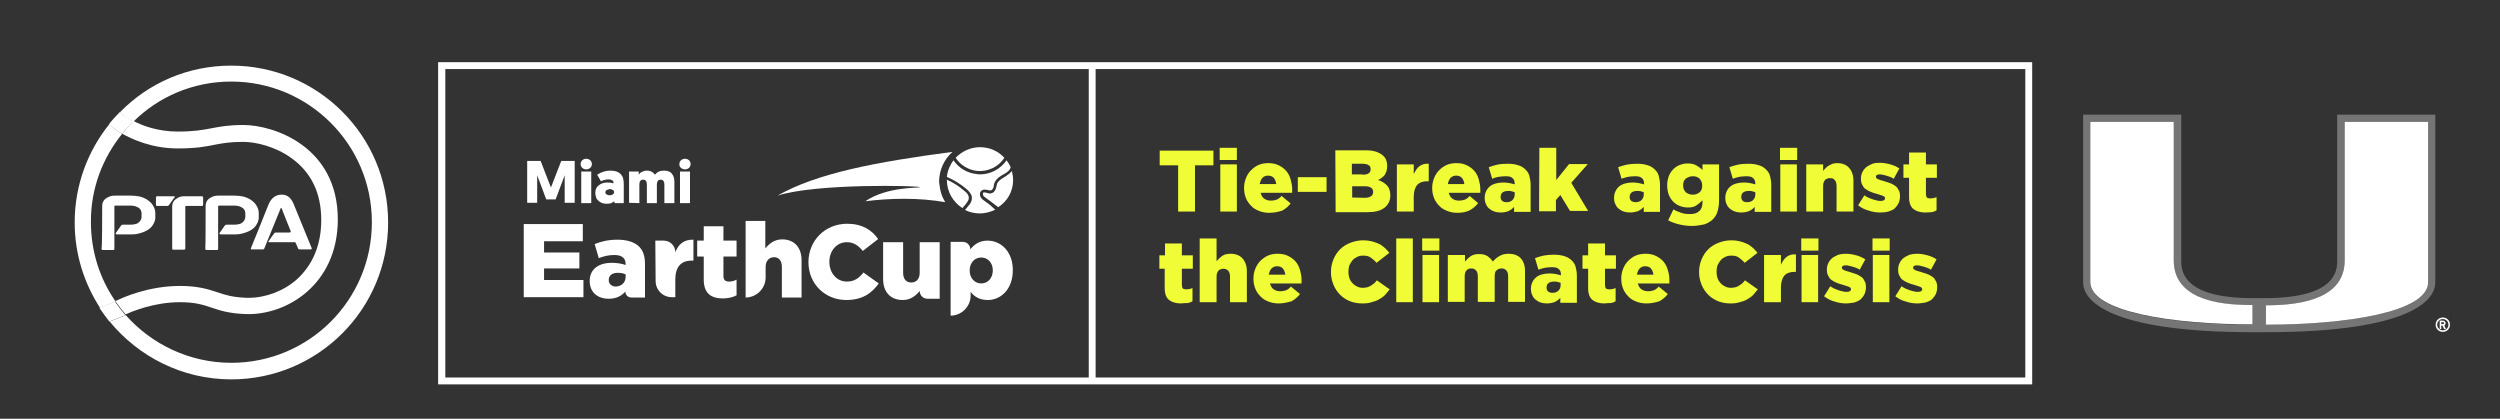 <?xml version="1.0" encoding="utf-8"?>
<!-- Generator: Adobe Illustrator 24.2.1, SVG Export Plug-In . SVG Version: 6.00 Build 0)  -->
<svg version="1.1" id="Capa_1" xmlns="http://www.w3.org/2000/svg" xmlns:xlink="http://www.w3.org/1999/xlink" x="0px" y="0px"
	 viewBox="0 0 800 134" style="enable-background:new 0 0 800 134;" xml:space="preserve">
<rect x="0" y="0" width="800" height="134" fill="#333333" stroke="none"/>
<style type="text/css">
	.st0{fill:#FFFFFF;}
	.st1{fill:#F0FC36;}
	.st2{fill:#767575;}
</style>
<g>
	<g>
		<g>
			<g>
				<g>
					<path class="st0" d="M89.9,66.5c-0.1,0.1-0.1,0.2-0.1,0.2c-0.4,0.9-4.9,12-5.1,12.5c0,0.1-0.1,0.2-0.1,0.3
						c-0.1,0.2-0.2,0.3-0.4,0.3c-1.2,0-2.4,0-3.6,0c-0.3,0-0.4-0.1-0.3-0.4c0.2-0.5,5.1-12.5,5.4-13.4c0.3-0.8,0.6-1.5,1.2-2.2
						c0.9-1.1,2.1-1.6,3.6-1.5c1.4,0.1,2.3,0.9,3,2c0.3,0.6,0.6,1.2,0.8,1.8c0.3,0.7,5.1,12.4,5.4,13.2c0.1,0.3,0.1,0.5-0.3,0.5
						c-1.2,0-2.4,0-3.6,0c-0.2,0-0.4-0.1-0.4-0.3c-0.2-0.4-0.7-1.6-0.8-1.8c-0.1-0.1-0.1-0.2-0.3-0.2c-0.1,0-0.2,0-0.3,0h-7.7
						c-0.3,0-0.4,0-0.4-0.1c0-0.1,0-0.2,0.1-0.3c0.6-0.9,1.2-1.7,1.8-2.5c0.1-0.1,0.3-0.2,0.4-0.2c0.2,0,0.3,0,0.5,0
						c1.3,0,2.6,0,3.9,0c0.4,0,0.5-0.2,0.4-0.5c-0.4-1-2.8-6.9-2.9-7.3C90,66.6,89.9,66.6,89.9,66.5L89.9,66.5z"/>
				</g>
				<g>
					<path class="st0" d="M65.8,66c0-1.4,0.6-2.3,1.9-2.9c0.7-0.4,1.4-0.5,2.2-0.5c1.7,0,3.4,0,5.1,0c1,0,1.9,0.1,2.9,0.3
						c1.5,0.4,2.7,1.1,3.7,2.2c0.7,0.9,1.2,1.9,1.2,3c0,0.6,0,1.2,0,1.8c-0.1,0.9-0.5,1.7-1,2.4c-0.5,0.7-1.2,1.2-2,1.6
						c-1,0.5-2,0.8-3.1,1C76.1,75,75.7,75,75.2,75c-1.5,0-3.1,0-4.6,0c-0.3,0-0.5-0.2-0.3-0.5c0.6-0.8,1.1-1.6,1.7-2.4
						c0.2-0.2,0.4-0.2,0.6-0.2c0.8,0,1.7,0,2.5,0c0.6,0,1.2-0.1,1.8-0.3c0.8-0.3,1.6-1.2,1.6-2.2c0-0.3,0-0.7,0-1
						c0-1.1-0.5-1.8-1.5-2.2c-0.6-0.3-1.3-0.4-1.9-0.4h-4.9c-0.3,0-0.4,0-0.4,0.4v13.2c0,0.6,0,0.6-0.6,0.6c-1,0-2,0-3,0
						c-0.4,0-0.5-0.1-0.5-0.5C65.8,79.4,65.8,68.1,65.8,66L65.8,66L65.8,66z"/>
				</g>
				<g>
					<path class="st0" d="M55.1,66.1c0-1.4,0.7-2.2,1.8-2.8c0.7-0.4,1.4-0.5,2.1-0.5c1.8,0,3.6,0,5.4,0c0.5,0,0.6,0.1,0.6,0.5
						c0,0.7,0,1.4,0,2.1c0,0.4-0.1,0.5-0.5,0.5c-1.6,0-3.2,0-4.8,0c-0.4,0-0.4,0-0.4,0.4v12.9c0,0.6,0,0.7-0.7,0.7h-3
						c-0.4,0-0.5,0-0.5-0.5C55.1,79.4,55.1,68.3,55.1,66.1L55.1,66.1L55.1,66.1z"/>
				</g>
				<g>
					<path class="st0" d="M55.7,62.8c0.2,0,0.3,0.2,0.2,0.3c-0.1,0.2-0.2,0.3-0.4,0.5c-0.5,0.7-0.9,1.3-1.4,2
						c-0.2,0.2-0.3,0.3-0.6,0.3c-1.1,0-2.1,0-3.1,0c-0.4,0-0.5-0.1-0.5-0.5v-2.1c0-0.4,0.1-0.5,0.5-0.5
						C50.3,62.8,55.6,62.8,55.7,62.8L55.7,62.8L55.7,62.8z"/>
				</g>
				<g>
					<path class="st0" d="M32.7,66c0-1.4,0.6-2.3,1.9-2.9c0.7-0.4,1.4-0.5,2.2-0.5c1.7,0,3.4,0,5.1,0c1,0,1.9,0.1,2.9,0.3
						c1.5,0.4,2.7,1.1,3.7,2.2c0.7,0.9,1.2,1.9,1.2,3c0,0.6,0,1.2,0,1.8c-0.1,0.9-0.5,1.7-1,2.4c-0.5,0.7-1.2,1.2-2,1.6
						c-1,0.5-2,0.8-3.1,1C43,75,42.6,75,42,75c-1.5,0-3.1,0-4.6,0c-0.3,0-0.5-0.2-0.3-0.5c0.6-0.8,1.1-1.6,1.7-2.4
						c0.2-0.2,0.4-0.2,0.6-0.2c0.8,0,1.7,0,2.5,0c0.6,0,1.2-0.1,1.8-0.3c0.8-0.3,1.6-1.2,1.6-2.2c0-0.3,0-0.7,0-1
						c0-1.1-0.5-1.8-1.5-2.2c-0.6-0.3-1.3-0.4-1.9-0.4h-4.9c-0.3,0-0.4,0-0.4,0.4v13.2c0,0.6,0,0.6-0.6,0.6c-1,0-2,0-3,0
						c-0.4,0-0.5-0.1-0.5-0.5C32.7,79.4,32.7,68.1,32.7,66L32.7,66L32.7,66z"/>
				</g>
			</g>
			<g>
				<g>
					<path class="st0" d="M39.1,42.8c-1.5-0.8-2.3-1.5-2.4-1.5l-0.2-0.2L35,39.7c-6.9,8.6-11.1,19.5-11.1,31.5
						c0,10.1,3,19.4,8.1,27.3l5-2c-5-7.2-7.9-15.9-7.9-25.4C29,60.4,32.8,50.6,39.1,42.8L39.1,42.8z"/>
				</g>
				<g>
					<path class="st0" d="M74,21c-14,0-26.5,5.6-35.6,14.9l1.4,1.3c0,0,1,0.8,2.9,1.7C50.7,31,61.7,26.1,74,26.1
						c24.8,0,45,20.1,45,45s-20.1,45-45,45c-13.4,0-25.6-6-33.8-15.3c-0.4,0.2-0.6,0.3-0.6,0.3l-4.5,1.8
						c9.2,11.2,23.2,18.5,38.9,18.5c27.7,0,50.2-22.4,50.2-50.2S101.7,21,74,21L74,21z"/>
				</g>
				<g>
					<path class="st0" d="M39.1,42.8c3.3,1.8,9.5,4.7,17.8,4.7c5.8,0,9-0.6,11.9-1.2c2.6-0.5,4.9-0.9,9-0.9c3.9,0,10.3,1.4,15.6,5.3
						c6.2,4.5,9.4,11.1,9.4,19.7c0,7.9-2.7,14.3-7.7,18.9c-4.2,3.8-10.1,6-15.5,6l0,0c-0.2,0-0.5,0-0.7,0c-4.6-0.2-6.8-0.9-9.4-1.8
						c-2.8-0.9-6-2-11.9-2c-10.2,0-18.5,3.8-20.1,4.6l-0.6,0.2c1,1.5,2.1,2.9,3.3,4.3c2-0.9,9-3.9,17.4-3.9c9.8,0,10.2,3.4,21,3.8
						c12.9,0.5,29.5-9.3,29.5-30.3c0-23.4-20.6-30.2-30.2-30.2s-10.7,2.1-21,2.1c-6.4,0-11.4-1.9-14.2-3.4
						C41.4,40.1,40.2,41.4,39.1,42.8L39.1,42.8L39.1,42.8z"/>
				</g>
				<g>
					<path class="st0" d="M36.5,41.1l0.2,0.2c0.1,0.1,0.9,0.7,2.4,1.5c1.1-1.4,2.4-2.7,3.6-4c-1.9-1-2.9-1.7-2.9-1.7l-1.4-1.3
						c-1.2,1.2-2.4,2.5-3.5,3.9L36.5,41.1L36.5,41.1L36.5,41.1z"/>
				</g>
				<g>
					<path class="st0" d="M40.1,100.8c-1.2-1.4-2.3-2.8-3.3-4.3l-5,2c1,1.5,2.1,3,3.2,4.4l4.5-1.8C39.6,101.1,39.8,101,40.1,100.8
						L40.1,100.8z"/>
				</g>
			</g>
		</g>
		<g>
			<path class="st0" d="M650.3,123H140.2V19.9h510.1V123z M142.5,120.8h505.6V22.1H142.5V120.8z"/>
		</g>
		<g>
			<rect x="348.4" y="21.4" class="st0" width="2.2" height="100.6"/>
		</g>
		<g>
			<g>
				<path class="st1" d="M377,52.9h-5.9v-4.7h17.2v4.7h-5.9v14.8H377V52.9z"/>
			</g>
			<g>
				<path class="st1" d="M390.3,47.3h5.5v3.9h-5.5V47.3z M390.5,52.6h5.3v15.1h-5.3V52.6z"/>
			</g>
			<g>
				<path class="st1" d="M406.2,68.1c-1.2,0-2.3-0.2-3.3-0.6c-1-0.4-1.9-0.9-2.5-1.6c-0.7-0.7-1.3-1.5-1.7-2.5c-0.4-1-0.6-2-0.6-3.2
					v-0.1c0-1.1,0.2-2.1,0.6-3.1c0.4-1,0.9-1.8,1.6-2.5s1.5-1.3,2.4-1.7c0.9-0.4,2-0.6,3.1-0.6c1.3,0,2.4,0.2,3.4,0.7
					c1,0.5,1.8,1.1,2.4,1.8c0.6,0.7,1.1,1.6,1.4,2.7s0.5,2,0.5,3.2c0,0.2,0,0.3,0,0.5s0,0.4,0,0.6h-10.1c0.2,0.8,0.6,1.5,1.2,1.9
					s1.3,0.6,2.1,0.6c0.6,0,1.2-0.1,1.8-0.3c0.5-0.2,1.1-0.6,1.6-1.2l2.9,2.4c-0.7,0.9-1.6,1.7-2.7,2.3
					C409,67.8,407.7,68.1,406.2,68.1z M408.4,58.9c-0.1-0.8-0.4-1.5-0.8-2c-0.5-0.5-1.1-0.7-1.8-0.7c-0.7,0-1.3,0.2-1.8,0.7
					c-0.5,0.5-0.7,1.2-0.9,2H408.4z"/>
			</g>
			<g>
				<path class="st1" d="M415.3,56.7h9.2v4.7h-9.2V56.7z"/>
			</g>
			<g>
				<path class="st1" d="M427.3,48.1h10c1.2,0,2.3,0.2,3.2,0.5c0.8,0.3,1.6,0.7,2.2,1.3c0.4,0.4,0.7,0.8,0.9,1.4
					c0.2,0.5,0.3,1.1,0.3,1.8v0.1c0,1.1-0.3,2-0.8,2.8c-0.6,0.7-1.3,1.2-2.1,1.6c1.2,0.4,2.1,1,2.8,1.7s1.1,1.8,1.1,3.1v0.1
					c0,1.7-0.6,3-1.9,4c-1.3,1-3.1,1.4-5.5,1.4h-10.1L427.3,48.1L427.3,48.1z M436,55.9c0.8,0,1.5-0.1,1.9-0.4
					c0.5-0.3,0.7-0.7,0.7-1.3v-0.1c0-0.6-0.2-1-0.6-1.2c-0.4-0.3-1-0.5-1.9-0.5h-3.5v3.4H436z M436.8,63.3c0.8,0,1.5-0.2,1.9-0.5
					c0.5-0.3,0.7-0.7,0.7-1.3v-0.1c0-0.6-0.2-1-0.6-1.3c-0.5-0.3-1.1-0.5-2-0.5h-4.1v3.6L436.8,63.3L436.8,63.3z"/>
			</g>
			<g>
				<path class="st1" d="M447,52.6h5.4v3.1c0.5-1,1-1.9,1.8-2.5s1.8-0.9,3-0.8v5.6h-0.5c-1.4,0-2.5,0.4-3.2,1.2s-1.1,2.1-1.1,3.8
					v4.7h-5.4L447,52.6L447,52.6z"/>
			</g>
			<g>
				<path class="st1" d="M466.4,68.1c-1.2,0-2.3-0.2-3.3-0.6c-1-0.4-1.9-0.9-2.5-1.6c-0.7-0.7-1.3-1.5-1.7-2.5c-0.4-1-0.6-2-0.6-3.2
					v-0.1c0-1.1,0.2-2.1,0.6-3.1c0.4-1,0.9-1.8,1.6-2.5s1.5-1.3,2.4-1.7c0.9-0.4,2-0.6,3.1-0.6c1.3,0,2.4,0.2,3.4,0.7
					c1,0.5,1.8,1.1,2.4,1.8c0.6,0.7,1.1,1.6,1.4,2.7s0.5,2,0.5,3.2c0,0.2,0,0.3,0,0.5s0,0.4,0,0.6h-10.1c0.2,0.8,0.6,1.5,1.2,1.9
					s1.3,0.6,2.1,0.6c0.6,0,1.2-0.1,1.8-0.3c0.5-0.2,1.1-0.6,1.6-1.2L473,65c-0.7,0.9-1.6,1.7-2.7,2.3
					C469.3,67.8,468,68.1,466.4,68.1z M468.6,58.9c-0.1-0.8-0.4-1.5-0.8-2c-0.5-0.5-1.1-0.7-1.8-0.7s-1.3,0.2-1.8,0.7
					c-0.5,0.5-0.7,1.2-0.9,2H468.6z"/>
			</g>
			<g>
				<path class="st1" d="M480.2,68c-0.7,0-1.4-0.1-2-0.3c-0.6-0.2-1.1-0.5-1.6-0.9c-0.5-0.4-0.8-0.8-1.1-1.5c-0.3-0.6-0.4-1.2-0.4-2
					v-0.1c0-0.8,0.2-1.5,0.5-2.1c0.3-0.6,0.7-1.1,1.2-1.5c0.5-0.4,1.1-0.7,1.9-0.9c0.7-0.2,1.5-0.3,2.4-0.3c0.7,0,1.4,0.1,2,0.2
					c0.6,0.1,1.2,0.3,1.6,0.4v-0.2c0-0.8-0.2-1.4-0.7-1.8c-0.5-0.5-1.2-0.6-2.3-0.6c-0.8,0-1.5,0.1-2.2,0.2s-1.3,0.3-2,0.6l-1.1-3.7
					c0.8-0.3,1.8-0.6,2.7-0.8s2.1-0.3,3.4-0.3c1.4,0,2.5,0.2,3.4,0.5c1,0.3,1.7,0.8,2.3,1.4c0.6,0.6,1,1.2,1.2,2
					c0.2,0.8,0.4,1.7,0.4,2.8v8.7h-5.3v-1.6c-0.5,0.6-1.1,1-1.9,1.4C482.1,67.8,481.2,68,480.2,68z M482.1,64.7
					c0.8,0,1.4-0.2,1.9-0.7c0.5-0.5,0.7-1.1,0.7-1.8v-0.7c-0.3-0.1-0.6-0.2-1-0.3c-0.3-0.1-0.7-0.1-1.1-0.1c-0.8,0-1.4,0.2-1.8,0.5
					c-0.4,0.3-0.6,0.8-0.6,1.4v0.1c0,0.5,0.2,0.9,0.5,1.2C481.1,64.6,481.6,64.7,482.1,64.7z"/>
			</g>
			<g>
				<path class="st1" d="M492.6,47.3h5.4v10.3l4.1-5.1h6l-5.3,6l5.4,9h-5.8l-3.1-5.1l-1.4,1.6v3.6h-5.4L492.6,47.3L492.6,47.3z"/>
			</g>
			<g>
				<path class="st1" d="M521.6,68c-0.7,0-1.4-0.1-2-0.3c-0.6-0.2-1.1-0.5-1.6-0.9c-0.5-0.4-0.8-0.8-1.1-1.5c-0.3-0.6-0.4-1.2-0.4-2
					v-0.1c0-0.8,0.2-1.5,0.5-2.1c0.3-0.6,0.7-1.1,1.2-1.5c0.5-0.4,1.1-0.7,1.9-0.9c0.7-0.2,1.5-0.3,2.4-0.3c0.7,0,1.4,0.1,2,0.2
					c0.6,0.1,1.2,0.3,1.6,0.4v-0.2c0-0.8-0.2-1.4-0.7-1.8c-0.5-0.5-1.2-0.6-2.3-0.6c-0.8,0-1.5,0.1-2.2,0.2c-0.7,0.2-1.3,0.3-2,0.6
					l-1.1-3.7c0.8-0.3,1.8-0.6,2.7-0.8c1-0.2,2.1-0.3,3.4-0.3c1.4,0,2.5,0.2,3.4,0.5c1,0.3,1.7,0.8,2.3,1.4c0.6,0.6,1,1.2,1.2,2
					c0.2,0.8,0.4,1.7,0.4,2.8v8.7H526v-1.6c-0.5,0.6-1.1,1-1.9,1.4C523.4,67.8,522.5,68,521.6,68z M523.4,64.7
					c0.8,0,1.4-0.2,1.9-0.7c0.5-0.5,0.7-1.1,0.7-1.8v-0.7c-0.3-0.1-0.6-0.2-1-0.3c-0.3-0.1-0.7-0.1-1.1-0.1c-0.8,0-1.4,0.2-1.8,0.5
					c-0.4,0.3-0.6,0.8-0.6,1.4v0.1c0,0.5,0.2,0.9,0.5,1.2C522.5,64.6,522.9,64.7,523.4,64.7z"/>
			</g>
			<g>
				<path class="st1" d="M541.4,72.3c-1.5,0-2.8-0.2-4.1-0.5c-1.2-0.3-2.4-0.7-3.5-1.3l1.7-3.5c0.8,0.5,1.6,0.8,2.5,1.1
					c0.8,0.3,1.8,0.4,2.8,0.4c1.4,0,2.3-0.3,3-1c0.7-0.6,1-1.6,1-2.8v-0.6c-0.6,0.6-1.2,1.1-1.9,1.6c-0.7,0.5-1.6,0.7-2.8,0.7
					c-0.9,0-1.8-0.2-2.6-0.5c-0.8-0.3-1.5-0.8-2.1-1.4c-0.6-0.6-1.1-1.4-1.4-2.2c-0.3-0.8-0.5-1.9-0.5-2.9v-0.1c0-1.1,0.2-2,0.5-2.9
					c0.3-0.8,0.8-1.6,1.4-2.2c0.6-0.6,1.3-1.1,2.1-1.4s1.6-0.5,2.5-0.5c1.1,0,2.1,0.2,2.8,0.6c0.7,0.4,1.4,0.9,2,1.5v-1.8h5.3v11.5
					c0,1.4-0.2,2.6-0.5,3.6c-0.3,1-0.8,1.8-1.5,2.5s-1.6,1.2-2.7,1.6C544.3,72,543,72.3,541.4,72.3z M541.7,62.3
					c0.9,0,1.6-0.3,2.2-0.8s0.8-1.2,0.8-2.1v-0.1c0-0.8-0.3-1.5-0.8-2.1c-0.6-0.6-1.3-0.8-2.2-0.8s-1.6,0.3-2.3,0.8
					c-0.6,0.6-0.8,1.2-0.8,2.1v0.1c0,0.8,0.3,1.5,0.8,2.1C540.1,62,540.8,62.3,541.7,62.3z"/>
			</g>
			<g>
				<path class="st1" d="M557.2,68c-0.7,0-1.4-0.1-2-0.3c-0.6-0.2-1.1-0.5-1.6-0.9c-0.5-0.4-0.8-0.8-1.1-1.5c-0.3-0.6-0.4-1.2-0.4-2
					v-0.1c0-0.8,0.2-1.5,0.5-2.1c0.3-0.6,0.7-1.1,1.2-1.5c0.5-0.4,1.1-0.7,1.9-0.9c0.7-0.2,1.5-0.3,2.4-0.3c0.7,0,1.4,0.1,2,0.2
					c0.6,0.1,1.2,0.3,1.6,0.4v-0.2c0-0.8-0.2-1.4-0.7-1.8c-0.5-0.5-1.2-0.6-2.3-0.6c-0.8,0-1.5,0.1-2.2,0.2c-0.7,0.2-1.3,0.3-2,0.6
					l-1.1-3.7c0.8-0.3,1.8-0.6,2.7-0.8s2.1-0.3,3.4-0.3c1.4,0,2.5,0.2,3.4,0.5c1,0.3,1.7,0.8,2.3,1.4c0.6,0.6,1,1.2,1.2,2
					c0.2,0.8,0.4,1.7,0.4,2.8v8.7h-5.3v-1.6c-0.5,0.6-1.1,1-1.9,1.4C559,67.8,558.2,68,557.2,68z M559.1,64.7c0.8,0,1.4-0.2,1.9-0.7
					c0.5-0.5,0.7-1.1,0.7-1.8v-0.7c-0.3-0.1-0.6-0.2-1-0.3c-0.3-0.1-0.7-0.1-1.1-0.1c-0.8,0-1.4,0.2-1.8,0.5
					c-0.4,0.3-0.6,0.8-0.6,1.4v0.1c0,0.5,0.2,0.9,0.5,1.2C558.1,64.6,558.5,64.7,559.1,64.7z"/>
			</g>
			<g>
				<path class="st1" d="M569.6,47.3h5.5v3.9h-5.5V47.3z M569.7,52.6h5.3v15.1h-5.3V52.6z"/>
			</g>
			<g>
				<path class="st1" d="M578,52.6h5.4v2.1c0.2-0.3,0.5-0.6,0.8-0.9s0.6-0.6,1-0.8c0.4-0.2,0.8-0.4,1.2-0.6c0.5-0.1,0.9-0.2,1.5-0.2
					c1.6,0,2.9,0.5,3.8,1.5c0.9,1,1.4,2.4,1.4,4.1v9.9h-5.4v-8.2c0-0.8-0.2-1.5-0.6-1.9c-0.4-0.5-0.9-0.6-1.5-0.6
					c-0.6,0-1.2,0.2-1.6,0.6c-0.4,0.5-0.6,1.1-0.6,1.9v8.2H578L578,52.6L578,52.6z"/>
			</g>
			<g>
				<path class="st1" d="M601.7,68c-1.3,0-2.5-0.2-3.7-0.6c-1.2-0.3-2.4-0.9-3.4-1.7l2-3.2c0.8,0.6,1.8,1,2.7,1.3s1.8,0.5,2.5,0.5
					c0.9,0,1.4-0.3,1.4-0.8v-0.1c0-0.3-0.2-0.5-0.6-0.7c-0.4-0.2-1-0.3-1.8-0.6c-0.7-0.2-1.5-0.4-2.1-0.7c-0.7-0.2-1.2-0.6-1.7-0.9
					c-0.5-0.3-0.8-0.8-1.1-1.4c-0.3-0.5-0.4-1.2-0.4-1.9v-0.1c0-0.8,0.2-1.5,0.5-2.1s0.7-1.1,1.3-1.6c0.6-0.4,1.2-0.7,1.9-1
					s1.5-0.3,2.4-0.3c1.1,0,2.2,0.2,3.3,0.5s2,0.7,2.9,1.3l-1.8,3.3c-0.8-0.5-1.6-0.8-2.4-1s-1.5-0.4-2.1-0.4
					c-0.4,0-0.7,0.1-0.9,0.2c-0.2,0.1-0.3,0.3-0.3,0.5v0.1c0,0.3,0.2,0.5,0.6,0.7c0.4,0.2,1,0.4,1.8,0.6c0.7,0.2,1.5,0.5,2.1,0.7
					c0.7,0.2,1.2,0.6,1.7,0.9c0.5,0.3,0.8,0.8,1.1,1.4c0.3,0.5,0.4,1.1,0.4,1.9v0.1c0,0.8-0.2,1.6-0.5,2.2c-0.3,0.6-0.7,1.1-1.2,1.6
					c-0.6,0.5-1.2,0.7-2,1C603.5,67.9,602.7,68,601.7,68z"/>
			</g>
			<g>
				<path class="st1" d="M616.1,68c-1.6,0-2.9-0.4-3.8-1.1c-0.9-0.7-1.4-2-1.4-3.8v-6.2h-1.8v-4.3h1.8v-3.8h5.4v3.8h3.5v4.3h-3.5V62
					c0,0.6,0.1,0.9,0.3,1.2c0.2,0.2,0.6,0.3,1.1,0.3c0.3,0,0.7-0.1,1-0.1c0.3-0.1,0.7-0.2,1-0.3v4.2c-0.5,0.3-1,0.5-1.6,0.6
					C617.6,67.9,616.9,68,616.1,68z"/>
			</g>
			<g>
				<path class="st1" d="M377.9,97.1c-1.6,0-2.9-0.4-3.8-1.1c-0.9-0.7-1.4-2-1.4-3.8v-6.2H371v-4.3h1.8v-3.8h5.4v3.8h3.5v4.3h-3.5
					v5.1c0,0.6,0.1,0.9,0.3,1.2c0.2,0.2,0.6,0.3,1.1,0.3c0.3,0,0.7-0.1,1-0.1c0.3-0.1,0.7-0.2,1-0.3v4.2c-0.5,0.3-1,0.5-1.6,0.6
					C379.3,96.9,378.6,97.1,377.9,97.1z"/>
			</g>
			<g>
				<path class="st1" d="M383.9,76.3h5.4v7.3c0.5-0.6,1.1-1.2,1.8-1.7c0.7-0.5,1.6-0.7,2.7-0.7c1.6,0,2.9,0.5,3.8,1.5
					c0.9,1,1.4,2.4,1.4,4.1v9.9h-5.4v-8.2c0-0.8-0.2-1.5-0.6-1.9s-0.9-0.6-1.5-0.6s-1.2,0.2-1.6,0.6c-0.4,0.5-0.6,1.1-0.6,1.9v8.2
					h-5.4L383.9,76.3L383.9,76.3z"/>
			</g>
			<g>
				<path class="st1" d="M409.2,97.1c-1.2,0-2.3-0.2-3.3-0.6c-1-0.4-1.9-0.9-2.5-1.6c-0.7-0.7-1.3-1.5-1.7-2.5c-0.4-1-0.6-2-0.6-3.2
					v-0.1c0-1.1,0.2-2.1,0.6-3.1c0.4-1,0.9-1.8,1.6-2.5c0.7-0.7,1.5-1.3,2.4-1.7c0.9-0.4,2-0.6,3.1-0.6c1.3,0,2.4,0.2,3.4,0.7
					c1,0.5,1.8,1.1,2.4,1.8c0.6,0.7,1.1,1.6,1.4,2.7s0.5,2,0.5,3.2c0,0.2,0,0.3,0,0.5c0,0.2,0,0.4,0,0.6h-10.1
					c0.2,0.8,0.6,1.5,1.2,1.9c0.6,0.4,1.3,0.6,2.1,0.6c0.6,0,1.2-0.1,1.8-0.3c0.5-0.2,1.1-0.6,1.6-1.2l2.9,2.4
					c-0.7,0.9-1.6,1.7-2.7,2.3C411.9,96.8,410.6,97.1,409.2,97.1z M411.3,87.9c-0.1-0.8-0.4-1.5-0.8-2c-0.5-0.5-1.1-0.7-1.8-0.7
					s-1.3,0.2-1.8,0.7c-0.5,0.5-0.7,1.2-0.9,2H411.3z"/>
			</g>
			<g>
				<path class="st1" d="M436,97.1c-1.4,0-2.7-0.2-4-0.7c-1.2-0.5-2.3-1.2-3.2-2.1c-0.9-0.9-1.6-2-2.1-3.2c-0.5-1.2-0.8-2.6-0.8-4
					V87c0-1.4,0.3-2.8,0.8-4c0.5-1.2,1.2-2.3,2.1-3.2c0.9-0.9,2-1.6,3.3-2.1c1.2-0.5,2.7-0.8,4.1-0.8c1,0,1.9,0.1,2.7,0.3
					c0.8,0.2,1.6,0.5,2.3,0.8c0.7,0.3,1.3,0.8,1.9,1.3c0.6,0.5,1,1.1,1.5,1.6l-4.1,3.2c-0.6-0.7-1.2-1.2-1.9-1.7
					c-0.7-0.5-1.5-0.6-2.4-0.6c-0.7,0-1.3,0.1-1.9,0.4c-0.6,0.3-1.1,0.6-1.5,1.1c-0.4,0.5-0.7,1-1,1.6c-0.2,0.6-0.3,1.3-0.3,2v0.1
					c0,0.7,0.1,1.4,0.3,2c0.2,0.6,0.6,1.2,1,1.6c0.4,0.5,0.9,0.8,1.5,1.1c0.6,0.3,1.2,0.4,1.9,0.4c0.5,0,1-0.1,1.4-0.2
					c0.4-0.1,0.8-0.3,1.1-0.5s0.7-0.5,1-0.7c0.3-0.3,0.6-0.6,0.9-1l4.1,2.9c-0.5,0.6-1,1.2-1.5,1.8c-0.6,0.6-1.2,1-1.9,1.4
					s-1.5,0.7-2.4,0.9C438.1,97,437.1,97.1,436,97.1z"/>
			</g>
			<g>
				<path class="st1" d="M446.8,76.3h5.3v20.4h-5.3V76.3z"/>
			</g>
			<g>
				<path class="st1" d="M455.1,76.3h5.5v3.9h-5.5V76.3z M455.2,81.6h5.3v15.1h-5.3V81.6z"/>
			</g>
			<g>
				<path class="st1" d="M463.4,81.6h5.4v2.1c0.5-0.6,1.1-1.2,1.8-1.7c0.7-0.5,1.6-0.7,2.7-0.7s1.9,0.2,2.6,0.6
					c0.7,0.5,1.3,1,1.8,1.8c0.7-0.8,1.4-1.4,2.2-1.8c0.8-0.5,1.8-0.7,2.9-0.7c1.6,0,2.9,0.5,3.8,1.4c0.9,1,1.4,2.3,1.4,4.1v9.9h-5.4
					v-8.2c0-0.8-0.2-1.5-0.6-1.9c-0.4-0.4-0.8-0.6-1.5-0.6s-1.1,0.2-1.6,0.6c-0.5,0.4-0.6,1.1-0.6,1.9v8.2h-5.4v-8.2
					c0-0.8-0.2-1.5-0.6-1.9c-0.4-0.4-0.8-0.6-1.5-0.6s-1.1,0.2-1.5,0.6c-0.4,0.4-0.6,1.1-0.6,1.9v8.2h-5.4v-15H463.4z"/>
			</g>
			<g>
				<path class="st1" d="M495,97.1c-0.7,0-1.4-0.1-2-0.3c-0.6-0.2-1.1-0.5-1.6-0.9c-0.5-0.4-0.8-0.8-1.1-1.5c-0.3-0.6-0.4-1.2-0.4-2
					v-0.1c0-0.8,0.2-1.5,0.5-2.1c0.3-0.6,0.7-1.1,1.2-1.5c0.5-0.4,1.1-0.7,1.9-0.9c0.7-0.2,1.5-0.3,2.4-0.3c0.7,0,1.4,0.1,2,0.2
					c0.6,0.1,1.2,0.3,1.6,0.4v-0.2c0-0.8-0.2-1.4-0.7-1.8c-0.5-0.5-1.2-0.6-2.3-0.6c-0.8,0-1.5,0.1-2.2,0.2c-0.7,0.2-1.3,0.3-2,0.6
					l-1.1-3.7c0.8-0.3,1.8-0.6,2.7-0.8c1-0.2,2.1-0.3,3.4-0.3c1.4,0,2.5,0.2,3.4,0.5c1,0.3,1.7,0.8,2.3,1.4c0.6,0.6,1,1.2,1.2,2
					s0.4,1.7,0.4,2.8v8.7h-5.3v-1.6c-0.5,0.6-1.1,1-1.9,1.4C496.8,96.9,495.9,97.1,495,97.1z M496.8,93.7c0.8,0,1.4-0.2,1.9-0.7
					c0.5-0.5,0.7-1.1,0.7-1.8v-0.7c-0.3-0.1-0.6-0.2-1-0.3c-0.3-0.1-0.7-0.1-1.1-0.1c-0.8,0-1.4,0.2-1.8,0.5
					c-0.4,0.3-0.6,0.8-0.6,1.4v0.1c0,0.5,0.2,0.9,0.5,1.2C495.9,93.6,496.3,93.7,496.8,93.7z"/>
			</g>
			<g>
				<path class="st1" d="M513.4,97.1c-1.6,0-2.9-0.4-3.8-1.1c-0.9-0.7-1.4-2-1.4-3.8v-6.2h-1.8v-4.3h1.8v-3.8h5.4v3.8h3.5v4.3h-3.5
					v5.1c0,0.6,0.1,0.9,0.3,1.2c0.2,0.2,0.6,0.3,1.1,0.3c0.3,0,0.7-0.1,1-0.1c0.3-0.1,0.7-0.2,1-0.3v4.2c-0.5,0.3-1,0.5-1.6,0.6
					C514.8,96.9,514.1,97.1,513.4,97.1z"/>
			</g>
			<g>
				<path class="st1" d="M526.9,97.1c-1.2,0-2.3-0.2-3.3-0.6c-1-0.4-1.9-0.9-2.5-1.6c-0.7-0.7-1.3-1.5-1.7-2.5c-0.4-1-0.6-2-0.6-3.2
					v-0.1c0-1.1,0.2-2.1,0.6-3.1c0.4-1,0.9-1.8,1.6-2.5c0.7-0.7,1.5-1.3,2.4-1.7c0.9-0.4,2-0.6,3.1-0.6c1.3,0,2.4,0.2,3.4,0.7
					c1,0.5,1.8,1.1,2.4,1.8c0.6,0.7,1.1,1.6,1.4,2.7c0.3,1,0.5,2,0.5,3.2c0,0.2,0,0.3,0,0.5c0,0.2,0,0.4,0,0.6h-10.1
					c0.2,0.8,0.6,1.5,1.2,1.9c0.6,0.4,1.3,0.6,2.1,0.6c0.6,0,1.2-0.1,1.8-0.3c0.5-0.2,1.1-0.6,1.6-1.2l2.9,2.4
					c-0.7,0.9-1.6,1.7-2.7,2.3C529.7,96.8,528.4,97.1,526.9,97.1z M529.1,87.9c-0.1-0.8-0.4-1.5-0.8-2c-0.5-0.5-1.1-0.7-1.8-0.7
					s-1.3,0.2-1.8,0.7c-0.5,0.5-0.7,1.2-0.9,2H529.1z"/>
			</g>
			<g>
				<path class="st1" d="M553.8,97.1c-1.4,0-2.7-0.2-4-0.7c-1.2-0.5-2.3-1.2-3.2-2.1s-1.6-2-2.1-3.2c-0.5-1.2-0.8-2.6-0.8-4V87
					c0-1.4,0.3-2.8,0.8-4c0.5-1.2,1.2-2.3,2.1-3.2c0.9-0.9,2-1.6,3.3-2.1c1.2-0.5,2.7-0.8,4.1-0.8c1,0,1.9,0.1,2.7,0.3
					c0.8,0.2,1.6,0.5,2.3,0.8c0.7,0.3,1.3,0.8,1.9,1.3c0.6,0.5,1,1.1,1.5,1.6l-4.1,3.2c-0.6-0.7-1.2-1.2-1.9-1.7
					c-0.7-0.5-1.5-0.6-2.4-0.6c-0.7,0-1.3,0.1-1.9,0.4c-0.6,0.3-1.1,0.6-1.5,1.1c-0.4,0.5-0.7,1-1,1.6c-0.2,0.6-0.3,1.3-0.3,2v0.1
					c0,0.7,0.1,1.4,0.3,2c0.2,0.6,0.6,1.2,1,1.6c0.4,0.5,0.9,0.8,1.5,1.1c0.6,0.3,1.2,0.4,1.9,0.4c0.5,0,1-0.1,1.4-0.2
					c0.4-0.1,0.8-0.3,1.1-0.5c0.3-0.2,0.7-0.5,1-0.7c0.3-0.3,0.6-0.6,0.9-1l4.1,2.9c-0.5,0.6-1,1.2-1.5,1.8c-0.6,0.6-1.2,1-1.9,1.4
					c-0.7,0.4-1.5,0.7-2.4,0.9C555.8,97,554.9,97.1,553.8,97.1z"/>
			</g>
			<g>
				<path class="st1" d="M564.5,81.6h5.4v3.1c0.5-1,1-1.9,1.8-2.5s1.8-0.9,3-0.8v5.6h-0.5c-1.4,0-2.5,0.4-3.2,1.2s-1.1,2.1-1.1,3.8
					v4.7h-5.4L564.5,81.6L564.5,81.6z"/>
			</g>
			<g>
				<path class="st1" d="M576.4,76.3h5.5v3.9h-5.5V76.3z M576.5,81.6h5.3v15.1h-5.3V81.6z"/>
			</g>
			<g>
				<path class="st1" d="M590.8,97.1c-1.3,0-2.5-0.2-3.7-0.6c-1.2-0.3-2.4-0.9-3.4-1.7l2-3.2c0.8,0.6,1.8,1,2.7,1.3
					c0.9,0.3,1.8,0.5,2.5,0.5c0.9,0,1.4-0.3,1.4-0.8v-0.1c0-0.3-0.2-0.5-0.6-0.7c-0.4-0.2-1-0.3-1.8-0.6c-0.7-0.2-1.5-0.4-2.1-0.7
					c-0.7-0.2-1.2-0.6-1.7-0.9c-0.5-0.3-0.8-0.8-1.1-1.4c-0.3-0.5-0.4-1.2-0.4-1.9v-0.1c0-0.8,0.2-1.5,0.5-2.1s0.7-1.1,1.3-1.6
					c0.6-0.4,1.2-0.7,1.9-1c0.7-0.2,1.5-0.3,2.4-0.3c1.1,0,2.2,0.2,3.3,0.5c1.1,0.3,2,0.7,2.9,1.3l-1.8,3.3c-0.8-0.5-1.6-0.8-2.4-1
					c-0.8-0.2-1.5-0.4-2.1-0.4c-0.4,0-0.7,0.1-0.9,0.2c-0.2,0.1-0.3,0.3-0.3,0.5v0.1c0,0.3,0.2,0.5,0.6,0.7c0.4,0.2,1,0.4,1.8,0.6
					c0.7,0.2,1.5,0.5,2.1,0.7c0.7,0.2,1.2,0.6,1.7,0.9c0.5,0.3,0.8,0.8,1.1,1.4c0.3,0.5,0.4,1.1,0.4,1.9V92c0,0.8-0.2,1.6-0.5,2.2
					s-0.7,1.1-1.2,1.6c-0.6,0.5-1.2,0.7-2,1C592.6,96.9,591.7,97.1,590.8,97.1z"/>
			</g>
			<g>
				<path class="st1" d="M599.2,76.3h5.5v3.9h-5.5V76.3z M599.3,81.6h5.3v15.1h-5.3V81.6z"/>
			</g>
			<g>
				<path class="st1" d="M613.6,97.1c-1.3,0-2.5-0.2-3.7-0.6c-1.2-0.3-2.4-0.9-3.4-1.7l2-3.2c0.8,0.6,1.8,1,2.7,1.3
					c0.9,0.3,1.8,0.5,2.5,0.5c0.9,0,1.4-0.3,1.4-0.8v-0.1c0-0.3-0.2-0.5-0.6-0.7c-0.4-0.2-1-0.3-1.8-0.6c-0.7-0.2-1.5-0.4-2.1-0.7
					c-0.7-0.2-1.2-0.6-1.7-0.9c-0.5-0.3-0.8-0.8-1.1-1.4c-0.3-0.5-0.4-1.2-0.4-1.9v-0.1c0-0.8,0.2-1.5,0.5-2.1
					c0.3-0.6,0.7-1.1,1.3-1.6c0.6-0.4,1.2-0.7,1.9-1c0.7-0.2,1.5-0.3,2.4-0.3c1.1,0,2.2,0.2,3.3,0.5c1.1,0.3,2,0.7,2.9,1.3l-1.8,3.3
					c-0.8-0.5-1.6-0.8-2.4-1c-0.8-0.2-1.5-0.4-2.1-0.4c-0.4,0-0.7,0.1-0.9,0.2c-0.2,0.1-0.3,0.3-0.3,0.5v0.1c0,0.3,0.2,0.5,0.6,0.7
					c0.4,0.2,1,0.4,1.8,0.6c0.7,0.2,1.5,0.5,2.1,0.7c0.7,0.2,1.2,0.6,1.7,0.9c0.5,0.3,0.8,0.8,1.1,1.4c0.3,0.5,0.4,1.1,0.4,1.9V92
					c0,0.8-0.2,1.6-0.5,2.2s-0.7,1.1-1.2,1.6c-0.6,0.5-1.2,0.7-2,1C615.3,96.9,614.5,97.1,613.6,97.1z"/>
			</g>
		</g>
		<g>
			<g>
				<g>
					<g>
						<path class="st0" d="M258.7,83.9L258.7,83.9c0-6.9,5.3-12.3,12.4-12.3c4.8,0,7.9,2,9.9,4.9l-4.9,3.8c-1.4-1.7-2.9-2.8-5.1-2.8
							c-3.3,0-5.6,2.8-5.6,6.2v0.1c0,3.5,2.3,6.3,5.6,6.3c2.4,0,3.9-1.1,5.3-2.9l4.9,3.5c-2.2,3.1-5.2,5.3-10.4,5.3
							C264.1,96,258.7,90.9,258.7,83.9L258.7,83.9z"/>
					</g>
					<g>
						<path class="st0" d="M282.6,89.3V77.5h6.4v9.8c0,2,1,3.1,2.6,3.1c1.6,0,2.7-1.1,2.7-3.1v-9.8h6.4v18.1h-3.9
							c-1.4,0-2.5-1.1-2.5-2.5l0,0c-1.2,1.5-2.9,2.9-5.4,2.9C284.9,96,282.6,93.4,282.6,89.3L282.6,89.3z"/>
					</g>
					<g>
						<path class="st0" d="M304.1,77.4h4c1.4,0,2.4,1.1,2.4,2.4l0,0c1.2-1.5,2.8-2.8,5.5-2.8c4.4,0,8.1,3.6,8.1,9.4v0.1
							c0,5.9-3.7,9.5-8,9.5c-2.8,0-4.4-1.2-5.5-2.6v1.2c0,3.5-2.9,6.4-6.4,6.4l0,0V77.4L304.1,77.4z M317.7,86.5L317.7,86.5
							c0-2.4-1.6-4.1-3.7-4.1s-3.7,1.7-3.7,4.1v0.1c0,2.4,1.6,4.1,3.7,4.1S317.7,89,317.7,86.5z"/>
					</g>
				</g>
				<g>
					<g>
						<path class="st0" d="M312.7,54.7c3.6,0.3,6.9-1.4,8.7-4.2c-1.9-2.1-4.7-3.4-7.8-3.4s-5.9,1.4-7.8,3.4
							C307.3,52.8,309.8,54.4,312.7,54.7L312.7,54.7z"/>
					</g>
					<g>
						<path class="st0" d="M315.2,64.4c-0.5-0.3-1-0.7-1.4-1.3c-0.3-0.6-0.4-1.6,0.3-2.1c0.6-0.5,1.4-0.3,2-0.2
							c0.4,0.1,0.8,0.2,1.1,0.1c0.4-0.2,0.6-0.7,0.7-0.9c0.1-0.2,0.1-0.4,0.1-0.6c0.1-0.3,0.1-0.7,0.3-1c0.5-1.2,1.7-2,2.8-2.6
							l0.2-0.1c0.9-0.5,1.9-1.2,2.1-2.2c-0.3-0.8-0.8-1.5-1.3-2.2c-1.9,2.7-5,4.5-8.5,4.5c-0.3,0-0.7,0-1-0.1
							c-3.2-0.3-5.8-2-7.5-4.4c-1.1,1.5-1.9,3.3-2.1,5.3c2.3,1,4.4,2.3,6.3,3.9c0.7,0.6,1.5,1.5,1.7,2.5c0.1,0.8-0.2,1.8-0.8,2.5
							c-0.1,0.1-0.3,0.3-0.5,0.6c-0.3,0.4-0.6,0.7-0.9,1.1c1.4,0.7,3.1,1.1,4.7,1.1c1.8,0,3.5-0.5,5-1.2c-0.2-0.2-0.4-0.3-0.6-0.5
							C316.9,65.6,315.8,64.8,315.2,64.4L315.2,64.4z"/>
					</g>
					<g>
						<path class="st0" d="M309.4,64.8c0.5-0.6,0.7-1.2,0.6-1.8c-0.1-0.7-0.7-1.4-1.4-1.9c-1.7-1.5-3.6-2.7-5.6-3.6c0,0,0,0,0,0.1
							c0,3.8,2,7.1,5,9c0.3-0.5,0.7-0.8,1-1.2C309.2,65.1,309.3,65,309.4,64.8z"/>
					</g>
					<g>
						<path class="st0" d="M324.2,57.6c0-1-0.2-1.9-0.4-2.9c-0.5,0.7-1.4,1.3-2.1,1.8l-0.2,0.1c-1,0.6-2,1.2-2.4,2.1
							c-0.1,0.3-0.2,0.6-0.2,0.8c-0.1,0.2-0.1,0.5-0.2,0.7c-0.2,0.8-0.7,1.4-1.3,1.6c-0.6,0.2-1.1,0.1-1.6-0.1
							c-0.6-0.1-0.9-0.2-1.1-0.1s-0.2,0.6-0.1,0.9c0.2,0.4,0.7,0.7,1.1,1c0.7,0.5,1.8,1.3,2.8,2.1c0.3,0.2,0.6,0.5,0.9,0.7
							C322.3,64.5,324.2,61.3,324.2,57.6L324.2,57.6z"/>
					</g>
				</g>
				<g>
					<g>
						<path class="st0" d="M167.6,71.7h18.9v5.5h-12.4v3.6h11.3v5.1h-11.3v3.7h12.6v5.5h-19.1V71.7L167.6,71.7z"/>
					</g>
					<g>
						<path class="st0" d="M188.7,89.9L188.7,89.9c0-3.8,2.9-5.8,7.1-5.8c1.7,0,3.3,0.3,4.4,0.7v-0.3c0-1.9-1.2-2.9-3.6-2.9
							c-1.9,0-3.4,0.4-5,1l-1.3-4.5c2-0.8,4.2-1.4,7.3-1.4s5.5,0.8,6.9,2.2c1.4,1.4,1.9,3.2,1.9,5.8v10.5H202c-1,0-1.9-0.8-1.9-1.9
							l0,0c-1.2,1.4-2.9,2.3-5.3,2.3C191.3,95.6,188.7,93.6,188.7,89.9L188.7,89.9z M200.2,88.6v-0.8c-0.6-0.3-1.5-0.5-2.5-0.5
							c-1.9,0-2.9,0.9-2.9,2.3v0.1c0,1.2,1,2,2.3,2C198.9,91.6,200.2,90.4,200.2,88.6L200.2,88.6z"/>
					</g>
					<g>
						<path class="st0" d="M209.7,77h2.7c2,0,3.7,1.6,3.7,3.7l0,0c1-2.5,2.7-4.1,5.8-4v6.7h-0.6c-3.3,0-5.2,1.9-5.2,6.1v5.6H215
							c-2.9,0-5.2-2.3-5.2-5.2L209.7,77L209.7,77z"/>
					</g>
					<g>
						<path class="st0" d="M225.2,89.5v-7.4h-2.1V77h2.1v-4.6h6.3V77h4.2v5.1h-4.2v6.2c0,1.3,0.6,1.8,1.8,1.8c0.8,0,1.6-0.2,2.4-0.6
							v5c-1.1,0.6-2.7,1-4.4,1C227.5,95.5,225.2,93.8,225.2,89.5L225.2,89.5z"/>
					</g>
					<g>
						<path class="st0" d="M238.5,70.7h6.4v8.8c1.2-1.5,2.9-2.9,5.4-2.9c3.8,0,6.2,2.5,6.2,6.7v11.9h-6.3v-9.8c0-2-1-3.1-2.5-3.1
							c-1.5,0-2.7,1.1-2.7,3.1v3.4c0,3.5-2.9,6.4-6.4,6.4l0,0V70.7L238.5,70.7z"/>
					</g>
				</g>
				<g>
					<path class="st0" d="M304.8,48.6c-24.3,3.2-43.4,6.8-56,14c12.4-4,45.6-3.2,45.6-2.7c0.1,0.3-10.5-0.3-17.5,4.5
						c8-1,17.1-1.2,25.6,0.3c-1.1-1.7-1.7-3.7-1.9-5.8c0-0.3-0.1-0.6-0.1-0.8c0-0.1,0-0.1,0-0.1C300.6,54.2,302.2,50.9,304.8,48.6
						L304.8,48.6z"/>
				</g>
			</g>
			<g>
				<g>
					<path class="st0" d="M168.7,64.9V51.5h4.3l3.3,8.5l3.3-8.5h4.3v13.4h-3.2v-8.8l-2.9,7.7h-3l-2.9-7.7v8.8L168.7,64.9z"/>
				</g>
				<g>
					<path class="st0" d="M185.8,52.5c0-0.5,0.2-0.9,0.5-1.2s0.8-0.5,1.3-0.5s1,0.2,1.3,0.5s0.5,0.7,0.5,1.2c0,0.5-0.2,0.9-0.5,1.2
						s-0.8,0.5-1.3,0.5s-1-0.2-1.3-0.5C186,53.4,185.8,53,185.8,52.5z M186,64.9V54.9h3.2v10.1H186z"/>
				</g>
				<g>
					<path class="st0" d="M190.5,61.7c0-1,0.3-1.8,1.1-2.4s1.6-0.9,2.8-0.9c0.7,0,1.4,0.1,1.9,0.3v-0.3c0-0.3-0.1-0.6-0.4-0.7
						c-0.3-0.2-0.6-0.3-1.1-0.3c-0.8,0-1.7,0.2-2.5,0.6l-1.2-2.1c1.2-0.8,2.7-1.3,4.1-1.3c0.8,0,1.6,0.1,2.1,0.3
						c0.6,0.2,1,0.5,1.4,0.9c0.3,0.4,0.6,0.8,0.7,1.3c0.1,0.5,0.2,1,0.2,1.6V65h-2.9l-0.2-0.6c-0.6,0.6-1.3,0.8-2.3,0.8
						c-0.7,0-1.3-0.1-1.9-0.4c-0.6-0.3-1-0.7-1.4-1.2C190.7,63,190.5,62.4,190.5,61.7z M194.1,60.8c-0.2,0.2-0.4,0.5-0.4,0.7
						s0.1,0.6,0.4,0.7c0.3,0.2,0.6,0.3,1,0.3s0.7-0.1,1-0.3s0.4-0.4,0.4-0.7c0-0.3-0.1-0.6-0.4-0.7c-0.3-0.2-0.6-0.3-1-0.3
						C194.7,60.6,194.4,60.7,194.1,60.8z"/>
				</g>
				<g>
					<path class="st0" d="M201.3,64.9V54.9h3.1v1c0.2-0.3,0.5-0.7,1-0.9c0.4-0.2,1-0.4,1.6-0.4c1.2,0,2,0.5,2.6,1.3
						c0.7-0.9,1.6-1.3,2.9-1.3c1.1,0,2,0.3,2.5,1c0.6,0.7,0.8,1.5,0.8,2.7v6.7h-3.2v-6c0-0.5-0.1-0.8-0.3-1.1
						c-0.2-0.3-0.5-0.4-0.9-0.4c-0.4,0-0.7,0.1-0.9,0.4c-0.2,0.3-0.3,0.6-0.3,1.1v6h-3.2v-6c0-0.5-0.1-0.8-0.3-1.1
						c-0.2-0.3-0.5-0.4-0.9-0.4s-0.7,0.1-0.9,0.4c-0.2,0.2-0.3,0.6-0.3,1.1v6L201.3,64.9z"/>
				</g>
				<g>
					<path class="st0" d="M217.4,52.5c0-0.5,0.2-0.9,0.5-1.2s0.8-0.5,1.3-0.5s1,0.2,1.3,0.5s0.5,0.7,0.5,1.2c0,0.5-0.2,0.9-0.5,1.2
						s-0.8,0.5-1.3,0.5s-1-0.2-1.3-0.5C217.5,53.4,217.4,53,217.4,52.5z M217.6,64.9V54.9h3.2v10.1H217.6z"/>
				</g>
			</g>
		</g>
	</g>
	<g>
		<g>
			<path class="st2" d="M747.9,36.7v46.6c0,3,0,12-22.8,12.1h-4.3c-22.8,0-22.8-9.1-22.8-12.1V36.7h-31.4v53.6
				c0,7.5,12.4,16,54.2,16h4.3c41.8,0,54.2-8.5,54.2-16V36.7 M720.8,103.9c-25.2,0-51.9-3.9-51.9-13.6V39h26.7v44.3
				c0,11.7,12.6,14.4,25.2,14.4V103.9z M777,90.3c0,9.7-26.7,13.6-51.9,13.6v-6.2c12.6,0,25.2-2.7,25.2-14.4V39H777V90.3z"/>
			<path class="st0" d="M781.7,101.6c-1.3,0-2.3,1-2.3,2.3c0,1.3,1,2.3,2.3,2.3c1.3,0,2.3-1,2.3-2.3
				C784,102.6,783,101.6,781.7,101.6 M781.7,105.7c-1,0-1.8-0.8-1.8-1.8c0-1,0.8-1.8,1.8-1.8c1,0,1.8,0.8,1.8,1.8
				C783.5,104.9,782.7,105.7,781.7,105.7"/>
			<path class="st0" d="M782.6,103.4c0-0.4-0.4-0.8-0.8-0.8h-1.1v2.7h0.5v-1.1h0.4l0.5,1.1h0.6l-0.5-1.1
				C782.4,104,782.6,103.7,782.6,103.4 M781.8,103.7h-0.6v-0.6h0.6c0.2,0,0.3,0.1,0.3,0.3C782.1,103.5,782,103.7,781.8,103.7"/>
			<path class="st0" d="M695.6,83.3V39h-26.7v51.2c0,9.7,26.7,13.6,51.9,13.6v-6.2C708.2,97.7,695.6,95,695.6,83.3"/>
		</g>
		<path class="st0" d="M750.3,83.3c0,11.7-12.6,14.4-25.2,14.4v6.2c25.2,0,51.9-3.9,51.9-13.6V39h-26.7"/>
	</g>
</g>
</svg>
